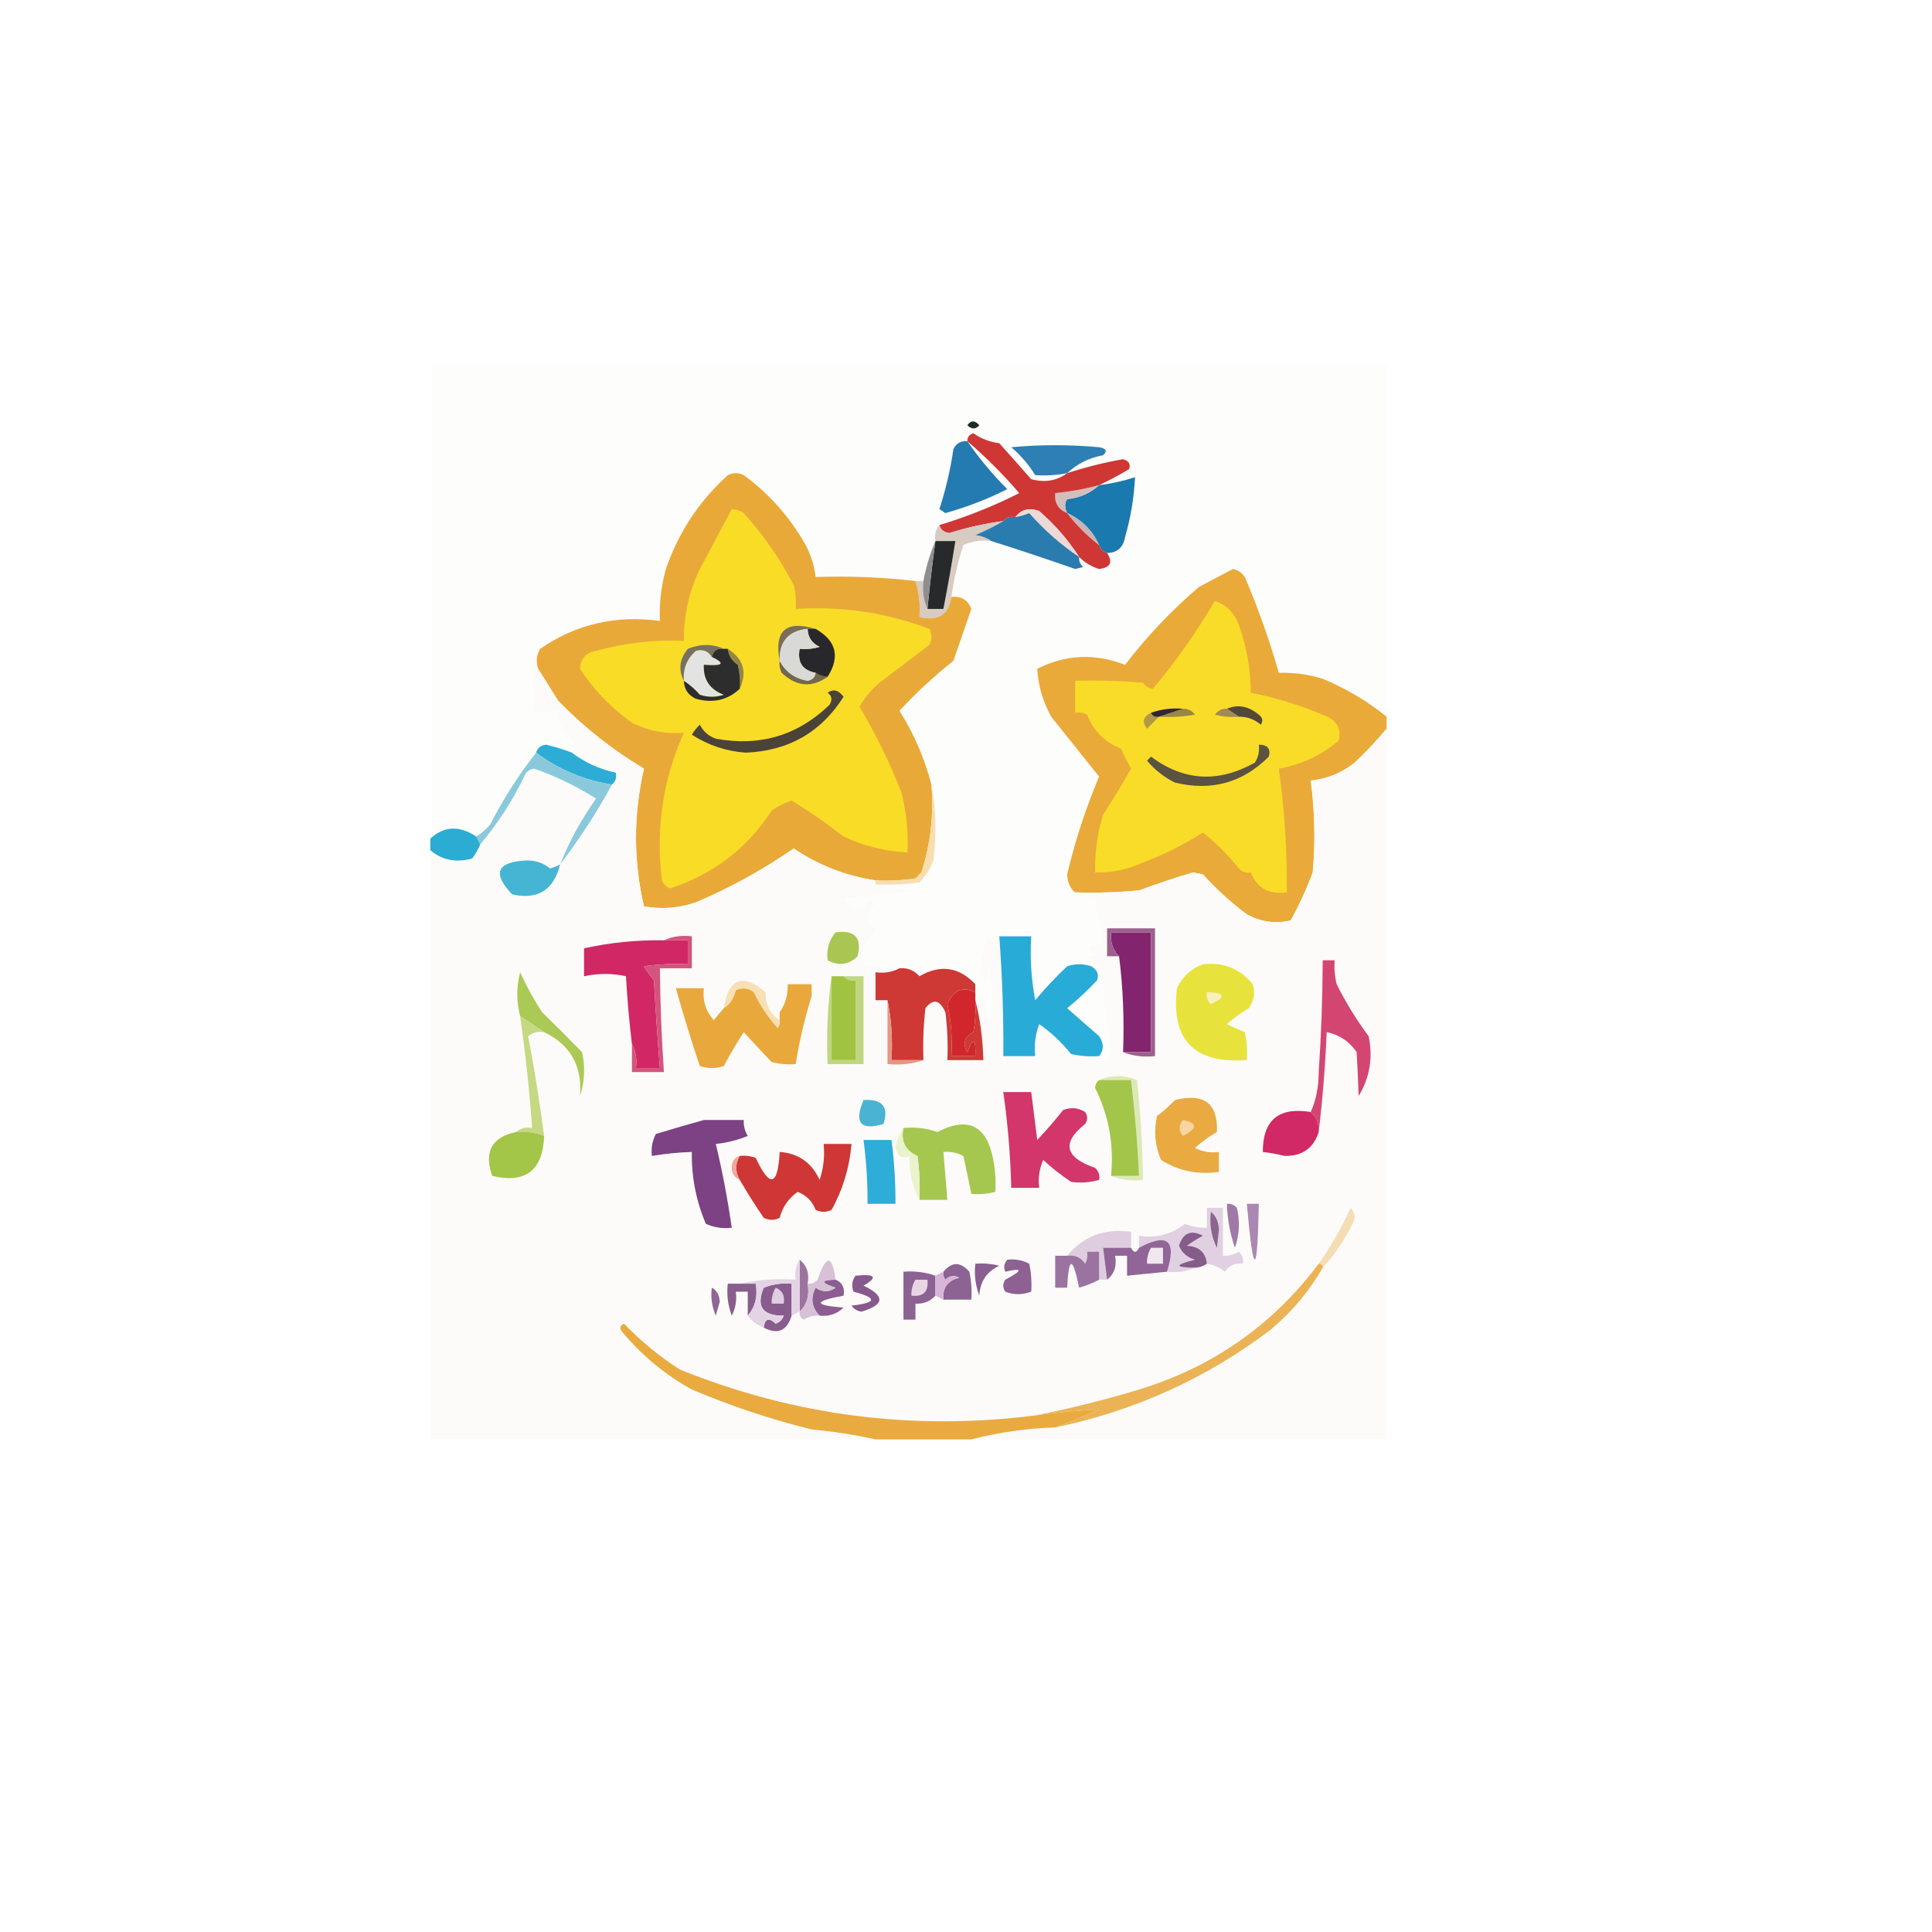 <svg xmlns="http://www.w3.org/2000/svg" xmlns:xlink="http://www.w3.org/1999/xlink" width="500" zoomAndPan="magnify" viewBox="0 0 375 375" height="500" preserveAspectRatio="xMidYMid meet" version="1.0"><defs><clipPath id="fe50e3212f"><path d="M 83.523 70.527 L 269.523 70.527 L 269.523 207 L 83.523 207 Z M 83.523 70.527 " clip-rule="nonzero"/></clipPath><clipPath id="f092dc17ec"><path d="M 201 110 L 269.523 110 L 269.523 179 L 201 179 Z M 201 110 " clip-rule="nonzero"/></clipPath><clipPath id="06294a6dac"><path d="M 83.523 125 L 269.523 125 L 269.523 279.777 L 83.523 279.777 Z M 83.523 125 " clip-rule="nonzero"/></clipPath><clipPath id="9efc2267de"><path d="M 83.523 160 L 94 160 L 94 168 L 83.523 168 Z M 83.523 160 " clip-rule="nonzero"/></clipPath><clipPath id="fc10d8b2e9"><path d="M 120 256 L 214 256 L 214 279.777 L 120 279.777 Z M 120 256 " clip-rule="nonzero"/></clipPath></defs><rect x="-37.5" width="450" fill="#ffffff" y="-37.5" height="450" fill-opacity="1"/><rect x="-37.5" width="450" fill="#ffffff" y="-37.5" height="450" fill-opacity="1"/><g clip-path="url(#fe50e3212f)"><path fill="#fdfdfc" d="M 83.137 70.141 C 145.137 70.141 207.137 70.141 269.137 70.141 C 269.137 93.133 269.137 116.125 269.137 139.113 C 265.383 136.074 261.25 133.621 256.738 131.754 C 253.957 130.895 251.117 130.508 248.211 130.59 C 246.402 124.262 244.207 118.062 241.625 111.992 C 241.051 111.156 240.277 110.641 239.301 110.441 C 237.109 111.59 234.914 112.754 232.711 113.93 C 227.371 118.492 222.59 123.531 218.375 129.039 C 212.539 126.773 206.855 127.031 201.324 129.816 C 201.508 133.055 202.414 136.152 204.035 139.113 C 207.129 142.988 210.23 146.863 213.336 150.738 C 210.734 156.879 208.668 163.207 207.137 169.727 C 207.191 171.266 207.707 172.43 208.688 173.215 C 209.883 173.727 211.172 174.246 212.562 174.766 C 213.328 177.559 213.844 180.398 214.113 183.289 C 210.742 183.633 210.484 184.277 213.336 185.227 C 212.562 185.484 211.785 185.742 211.012 186.004 C 212.121 186.363 213.023 187.008 213.723 187.938 C 214.324 193.25 214.969 198.547 215.66 203.828 C 215.328 204.938 214.684 205.844 213.723 206.539 C 213.363 206.078 213.234 205.562 213.336 204.988 C 214.293 203.812 214.293 202.523 213.336 201.113 C 211.238 199.297 209.172 197.488 207.137 195.688 C 209.172 194.043 211.109 192.238 212.949 190.266 C 213.344 189.105 212.953 188.199 211.785 187.551 C 210.238 187.035 208.688 187.035 207.137 187.551 C 204.906 189.652 202.84 191.848 200.938 194.141 C 200.164 190.039 199.906 185.906 200.16 181.738 C 198.094 181.738 196.027 181.738 193.961 181.738 C 193.207 182.738 192.434 182.738 191.637 181.738 C 191.059 184.062 190.539 186.387 190.086 188.715 C 191.16 190.711 191.805 190.453 192.023 187.938 C 192.543 191.051 192.801 194.152 192.801 197.238 C 192.543 197.758 192.281 198.273 192.023 198.789 C 191.688 195.824 190.785 193.242 189.312 191.039 C 186.129 187.668 182.512 187.152 178.461 189.488 C 177.422 188.324 176.129 187.805 174.586 187.938 C 172.227 187.934 169.902 187.676 167.613 187.164 C 167.129 184.449 167.902 182.254 169.938 180.578 C 167.961 178.848 167.961 177.168 169.938 175.539 C 169.551 175.281 169.16 175.023 168.773 174.766 C 166.949 176.828 165.27 176.699 163.738 174.379 C 168.43 173.988 173.078 173.469 177.688 172.828 C 173.992 172.781 171.41 172.391 169.938 171.664 C 172.789 171.793 175.633 171.664 178.461 171.277 C 179.656 170.055 180.559 168.633 181.176 167.016 C 181.809 161.965 181.68 157.059 180.785 152.289 C 179.453 147.172 177.387 142.395 174.586 137.953 C 177.773 134.512 181.262 131.285 185.051 128.266 C 186.215 124.902 187.375 121.543 188.535 118.191 C 187.867 116.434 186.578 115.66 184.66 115.867 C 185.141 112.441 185.914 109.086 186.988 105.789 C 188.727 105.035 190.531 104.777 192.41 105.016 C 197.801 106.723 203.227 108.531 208.688 110.441 C 209.203 110.312 209.719 110.184 210.238 110.055 C 209.652 109.531 209.395 108.887 209.461 108.117 C 210.555 109.207 211.848 109.98 213.336 110.441 C 215.543 110.16 216.059 109.129 214.887 107.34 C 216.863 107.293 218.023 106.262 218.375 104.242 C 219.473 100.434 220.117 96.559 220.312 92.617 C 218.043 93.359 215.719 93.879 213.336 94.164 C 215.262 93.266 217.199 92.23 219.148 91.066 C 219.504 90.102 219.113 89.457 217.988 89.129 C 214.363 89.762 210.75 90.664 207.137 91.84 C 205.094 93.336 202.77 93.723 200.16 93.004 C 198.094 90.68 196.027 88.352 193.961 86.027 C 192.098 85.793 190.418 85.145 188.926 84.09 C 188.125 84.352 187.738 84.867 187.762 85.641 C 191.305 88.668 194.664 92.023 197.836 95.715 C 192.828 98.246 187.66 100.312 182.336 101.914 C 181.613 102.742 181.355 103.777 181.562 105.016 C 180.504 107.523 179.73 110.105 179.238 112.766 C 178.719 112.766 178.203 112.766 177.688 112.766 C 171.27 112.039 164.812 111.777 158.312 111.992 C 158.059 109.812 157.414 107.746 156.375 105.789 C 153.355 100.406 149.352 95.887 144.363 92.227 C 143.328 91.711 142.293 91.711 141.262 92.227 C 135.684 97.285 131.68 103.355 129.25 110.441 C 128.324 113.734 127.938 117.094 128.086 120.516 C 119.484 119.355 111.734 121.164 104.836 125.941 C 103.84 127.004 103.324 128.426 103.285 130.203 C 103.801 133.035 103.801 135.746 103.285 138.34 C 105.16 138.242 106.969 138.113 108.711 137.953 C 108.355 138.273 108.098 138.66 107.938 139.113 C 108.926 141.141 110.219 142.949 111.812 144.539 C 111.531 145.07 111.273 145.586 111.035 146.09 C 109.402 145.469 107.723 144.953 106 144.539 C 104.934 144.684 104.289 145.199 104.062 146.09 C 100.656 150.414 97.684 155.062 95.148 160.039 C 94.344 160.977 93.441 161.754 92.438 162.363 C 89.004 160.086 85.906 160.344 83.137 163.141 C 83.137 132.141 83.137 101.141 83.137 70.141 Z M 83.137 70.141 " fill-opacity="1" fill-rule="evenodd"/></g><path fill="#212b27" d="M 187.762 82.539 C 188.449 81.551 189.223 81.551 190.086 82.539 C 189.371 83.363 188.594 83.363 187.762 82.539 Z M 187.762 82.539 " fill-opacity="1" fill-rule="evenodd"/><path fill="#2e7fb3" d="M 207.137 91.84 C 205.062 92.234 202.996 92.363 200.938 92.227 C 199.676 90.191 198.125 88.383 196.285 86.805 C 201.969 86.285 207.652 86.285 213.336 86.805 C 214.73 87.051 214.992 87.566 214.113 88.352 C 211.371 88.867 209.047 90.031 207.137 91.84 Z M 207.137 91.84 " fill-opacity="1" fill-rule="evenodd"/><path fill="#247bb1" d="M 187.762 85.641 C 190.035 88.953 192.617 92.051 195.512 94.941 C 191.742 96.848 187.738 98.398 183.5 99.59 C 183.113 99.332 182.723 99.074 182.336 98.816 C 183.57 95.031 184.477 91.156 185.051 87.191 C 185.598 86.051 186.504 85.531 187.762 85.641 Z M 187.762 85.641 " fill-opacity="1" fill-rule="evenodd"/><path fill="#1a79ae" d="M 214.887 107.34 C 214.113 107.082 213.594 106.566 213.336 105.789 C 212.043 102.949 209.98 100.883 207.137 99.59 C 206.617 98.547 206.617 97.641 207.137 96.879 C 209.59 96.629 211.656 95.723 213.336 94.164 C 215.719 93.879 218.043 93.359 220.312 92.617 C 220.117 96.559 219.473 100.434 218.375 104.242 C 218.023 106.262 216.863 107.293 214.887 107.34 Z M 214.887 107.34 " fill-opacity="1" fill-rule="evenodd"/><path fill="#d4bdbd" d="M 213.336 94.164 C 211.656 95.723 209.59 96.629 207.137 96.879 C 206.617 97.641 206.617 98.547 207.137 99.59 C 205.41 98.895 204.637 97.602 204.812 95.715 C 207.703 95.43 210.547 94.914 213.336 94.164 Z M 213.336 94.164 " fill-opacity="1" fill-rule="evenodd"/><path fill="#ce3734" d="M 207.137 91.84 C 210.75 90.664 214.363 89.762 217.988 89.129 C 219.113 89.457 219.504 90.102 219.148 91.066 C 217.199 92.23 215.262 93.266 213.336 94.164 C 210.547 94.914 207.703 95.43 204.812 95.715 C 204.637 97.602 205.41 98.895 207.137 99.59 C 208.945 101.914 211.012 103.98 213.336 105.789 C 213.594 106.566 214.113 107.082 214.887 107.34 C 216.059 109.129 215.543 110.16 213.336 110.441 C 211.848 109.98 210.555 109.207 209.461 108.117 C 207.371 104.852 204.785 101.879 201.711 99.203 C 199.781 98.473 198.234 98.863 197.062 100.367 C 196.062 100.184 195.285 100.441 194.738 101.141 C 191.188 101.609 187.699 102.383 184.273 103.465 C 183.207 103.324 182.562 102.805 182.336 101.914 C 187.66 100.312 192.828 98.246 197.836 95.715 C 194.664 92.023 191.305 88.668 187.762 85.641 C 187.738 84.867 188.125 84.352 188.926 84.09 C 190.418 85.145 192.098 85.793 193.961 86.027 C 196.027 88.352 198.094 90.68 200.16 93.004 C 202.77 93.723 205.094 93.336 207.137 91.84 Z M 207.137 91.84 " fill-opacity="1" fill-rule="evenodd"/><path fill="#c8b3b6" d="M 207.137 99.59 C 209.98 100.883 212.043 102.949 213.336 105.789 C 211.012 103.98 208.945 101.914 207.137 99.59 Z M 207.137 99.59 " fill-opacity="1" fill-rule="evenodd"/><path fill="#eddad7" d="M 209.461 108.117 C 205.902 105.723 202.672 102.883 199.773 99.59 C 198.891 99.969 197.988 100.227 197.062 100.367 C 198.234 98.863 199.781 98.473 201.711 99.203 C 204.785 101.879 207.371 104.852 209.461 108.117 Z M 209.461 108.117 " fill-opacity="1" fill-rule="evenodd"/><path fill="#d7cbc2" d="M 194.738 101.141 C 193.035 102.156 191.227 103.062 189.312 103.852 C 190.52 104.016 191.551 104.402 192.41 105.016 C 190.531 104.777 188.727 105.035 186.988 105.789 C 185.914 109.086 185.141 112.441 184.66 115.867 C 184.152 119.348 182.086 120.641 178.461 119.742 C 178.645 117.332 178.387 115.008 177.688 112.766 C 178.203 112.766 178.719 112.766 179.238 112.766 C 179.004 114.75 179.262 116.559 180.012 118.191 C 181.043 118.191 182.078 118.191 183.113 118.191 C 183.969 113.812 184.746 109.422 185.438 105.016 C 184.145 105.016 182.855 105.016 181.562 105.016 C 181.355 103.777 181.613 102.742 182.336 101.914 C 182.562 102.805 183.207 103.324 184.273 103.465 C 187.699 102.383 191.188 101.609 194.738 101.141 Z M 194.738 101.141 " fill-opacity="1" fill-rule="evenodd"/><path fill="#2a7cae" d="M 209.461 108.117 C 209.395 108.887 209.652 109.531 210.238 110.055 C 209.719 110.184 209.203 110.312 208.688 110.441 C 203.227 108.531 197.801 106.723 192.41 105.016 C 191.551 104.402 190.52 104.016 189.312 103.852 C 191.227 103.062 193.035 102.156 194.738 101.141 C 195.285 100.441 196.062 100.184 197.062 100.367 C 197.988 100.227 198.891 99.969 199.773 99.59 C 202.672 102.883 205.902 105.723 209.461 108.117 Z M 209.461 108.117 " fill-opacity="1" fill-rule="evenodd"/><path fill="#27292a" d="M 181.562 105.016 C 182.855 105.016 184.145 105.016 185.438 105.016 C 184.746 109.422 183.969 113.812 183.113 118.191 C 182.078 118.191 181.043 118.191 180.012 118.191 C 180.445 113.789 180.961 109.398 181.562 105.016 Z M 181.562 105.016 " fill-opacity="1" fill-rule="evenodd"/><path fill="#908d8f" d="M 181.562 105.016 C 180.961 109.398 180.445 113.789 180.012 118.191 C 179.262 116.559 179.004 114.75 179.238 112.766 C 179.73 110.105 180.504 107.523 181.562 105.016 Z M 181.562 105.016 " fill-opacity="1" fill-rule="evenodd"/><path fill="#e9a939" d="M 177.688 112.766 C 178.387 115.008 178.645 117.332 178.461 119.742 C 182.086 120.641 184.152 119.348 184.66 115.867 C 186.578 115.66 187.867 116.434 188.535 118.191 C 187.375 121.543 186.215 124.902 185.051 128.266 C 181.262 131.285 177.773 134.512 174.586 137.953 C 177.387 142.395 179.453 147.172 180.785 152.289 C 181.273 158.145 180.629 163.824 178.848 169.34 C 178.461 169.727 178.074 170.113 177.688 170.504 C 175.117 170.887 172.531 171.016 169.938 170.891 C 164.188 170.016 158.891 167.949 154.051 164.691 C 148.105 168.812 141.777 172.301 135.062 175.152 C 131.773 176.281 128.418 176.539 124.988 175.926 C 122.93 167.039 122.93 158.125 124.988 149.191 C 118.891 145.559 113.34 141.168 108.324 136.016 C 107.031 133.949 105.742 131.883 104.449 129.816 C 103.953 128.449 104.082 127.156 104.836 125.941 C 111.734 121.164 119.484 119.355 128.086 120.516 C 127.938 117.094 128.324 113.734 129.25 110.441 C 131.68 103.355 135.684 97.285 141.262 92.227 C 142.293 91.711 143.328 91.711 144.363 92.227 C 149.352 95.887 153.355 100.406 156.375 105.789 C 157.414 107.746 158.059 109.812 158.312 111.992 C 164.812 111.777 171.27 112.039 177.688 112.766 Z M 177.688 112.766 " fill-opacity="1" fill-rule="evenodd"/><path fill="#f9dc26" d="M 142.035 98.816 C 142.875 98.848 143.652 99.105 144.363 99.59 C 148.152 103.797 151.379 108.449 154.051 113.539 C 154.434 115.07 154.562 116.621 154.438 118.191 C 163.422 117.625 172.074 118.918 180.398 122.066 C 180.918 123.098 180.918 124.133 180.398 125.164 C 177.176 127.613 173.945 130.066 170.711 132.527 C 169.117 133.859 167.824 135.41 166.836 137.176 C 170.004 142.512 172.719 148.066 174.973 153.84 C 175.941 157.652 176.332 161.527 176.137 165.465 C 171.789 165.242 167.656 164.211 163.738 162.363 C 160.523 159.852 157.168 157.527 153.66 155.391 C 152.293 155.848 151 156.492 149.785 157.328 C 145.012 164.68 138.422 169.719 130.023 172.441 C 129.293 172.125 128.773 171.609 128.473 170.891 C 127.25 160.879 128.672 151.32 132.738 142.215 C 129.188 142.516 125.828 141.867 122.66 140.277 C 118.621 137.402 115.262 133.914 112.586 129.816 C 112.68 127.828 113.715 126.668 115.688 126.328 C 121.262 124.793 126.945 124.145 132.738 124.391 C 132.695 119.816 133.602 115.426 135.449 111.215 C 137.645 107.059 139.84 102.926 142.035 98.816 Z M 142.035 98.816 " fill-opacity="1" fill-rule="evenodd"/><path fill="#736653" d="M 151.336 128.266 C 152.465 130.414 154.273 131.707 156.762 132.141 C 157.703 131.949 158.219 131.434 158.312 130.59 C 159.004 131.062 159.777 131.32 160.637 131.367 C 157.547 133.547 154.574 133.289 151.723 130.59 C 151.352 129.855 151.223 129.082 151.336 128.266 Z M 151.336 128.266 " fill-opacity="1" fill-rule="evenodd"/><path fill="#948647" d="M 141.262 125.941 C 144.305 127.879 145.078 130.465 143.586 133.691 C 143.711 132.117 143.582 130.57 143.199 129.039 C 142.051 128.289 141.406 127.254 141.262 125.941 Z M 141.262 125.941 " fill-opacity="1" fill-rule="evenodd"/><path fill="#e3e4e2" d="M 138.16 127.492 C 140.891 128.805 140.375 129.32 136.613 129.039 C 136.477 131.887 137.77 133.824 140.488 134.852 C 138.938 135.371 137.387 135.371 135.836 134.852 C 134.902 133.785 133.871 132.883 132.738 132.141 C 132.547 129.812 133.32 127.875 135.062 126.328 C 136.375 125.953 137.406 126.34 138.16 127.492 Z M 138.16 127.492 " fill-opacity="1" fill-rule="evenodd"/><path fill="#2e2d2e" d="M 140.488 125.941 C 140.746 125.941 141.004 125.941 141.262 125.941 C 141.406 127.254 142.051 128.289 143.199 129.039 C 143.582 130.57 143.711 132.117 143.586 133.691 C 141.223 135.902 138.383 136.547 135.062 135.629 C 133.559 134.926 132.785 133.762 132.738 132.141 C 133.871 132.883 134.902 133.785 135.836 134.852 C 137.387 135.371 138.938 135.371 140.488 134.852 C 137.77 133.824 136.477 131.887 136.613 129.039 C 140.375 129.32 140.891 128.805 138.16 127.492 C 138.41 126.289 139.184 125.773 140.488 125.941 Z M 140.488 125.941 " fill-opacity="1" fill-rule="evenodd"/><path fill="#796e5d" d="M 158.312 122.066 C 157.793 122.066 157.277 122.066 156.762 122.066 C 153.047 122.426 151.238 124.492 151.336 128.266 C 150.223 122.406 152.547 120.34 158.312 122.066 Z M 158.312 122.066 " fill-opacity="1" fill-rule="evenodd"/><path fill="#777161" d="M 140.488 125.941 C 139.184 125.773 138.41 126.289 138.16 127.492 C 137.406 126.34 136.375 125.953 135.062 126.328 C 133.32 127.875 132.547 129.812 132.738 132.141 C 131.625 129.996 131.887 127.93 133.512 125.941 C 135.941 124.945 138.266 124.945 140.488 125.941 Z M 140.488 125.941 " fill-opacity="1" fill-rule="evenodd"/><path fill="#28282c" d="M 156.762 122.066 C 157.277 122.066 157.793 122.066 158.312 122.066 C 162.328 124.367 163.102 127.465 160.637 131.367 C 159.777 131.32 159.004 131.062 158.312 130.59 C 155.773 130.109 154.738 128.559 155.211 125.941 C 156.527 126.066 157.82 125.934 159.086 125.555 C 157.586 124.848 156.809 123.688 156.762 122.066 Z M 156.762 122.066 " fill-opacity="1" fill-rule="evenodd"/><path fill="#d9d9d8" d="M 156.762 122.066 C 156.809 123.688 157.586 124.848 159.086 125.555 C 157.82 125.934 156.527 126.066 155.211 125.941 C 154.738 128.559 155.773 130.109 158.312 130.59 C 158.219 131.434 157.703 131.949 156.762 132.141 C 154.273 131.707 152.465 130.414 151.336 128.266 C 151.238 124.492 153.047 122.426 156.762 122.066 Z M 156.762 122.066 " fill-opacity="1" fill-rule="evenodd"/><path fill="#4b4338" d="M 160.637 134.465 C 161.715 133.672 162.75 133.93 163.738 135.238 C 159.375 142.141 153.047 145.754 144.75 146.09 C 140.949 145.82 137.461 144.656 134.285 142.602 C 134.711 141.887 135.227 141.238 135.836 140.664 C 136.508 141.98 137.539 142.883 138.938 143.379 C 147.496 144.953 154.859 142.758 161.023 136.789 C 161.598 135.82 161.469 135.047 160.637 134.465 Z M 160.637 134.465 " fill-opacity="1" fill-rule="evenodd"/><path fill="#2dacd6" d="M 111.035 146.09 C 113.555 147.992 116.398 149.285 119.562 149.965 C 119.746 150.965 119.488 151.742 118.785 152.289 C 113.309 151.414 108.398 149.348 104.062 146.09 C 104.289 145.199 104.934 144.684 106 144.539 C 107.723 144.953 109.402 145.469 111.035 146.09 Z M 111.035 146.09 " fill-opacity="1" fill-rule="evenodd"/><g clip-path="url(#f092dc17ec)"><path fill="#e9aa3a" d="M 269.137 139.113 C 269.137 139.891 269.137 140.664 269.137 141.441 C 267.25 143.715 265.184 145.914 262.938 148.027 C 260.438 150.023 257.594 151.188 254.41 151.516 C 255.207 157.434 255.336 163.375 254.801 169.34 C 253.609 172.539 252.191 175.641 250.535 178.641 C 247.617 179.359 244.773 178.969 242.012 177.477 C 238.938 175.18 236.098 172.598 233.488 169.727 C 232.84 169.598 232.195 169.469 231.551 169.34 C 228.031 170.387 224.543 171.551 221.086 172.828 C 216.961 173.215 212.828 173.344 208.688 173.215 C 207.707 172.43 207.191 171.266 207.137 169.727 C 208.668 163.207 210.734 156.879 213.336 150.738 C 210.23 146.863 207.129 142.988 204.035 139.113 C 202.414 136.152 201.508 133.055 201.324 129.816 C 206.855 127.031 212.539 126.773 218.375 129.039 C 222.59 123.531 227.371 118.492 232.711 113.93 C 234.914 112.754 237.109 111.59 239.301 110.441 C 240.277 110.641 241.051 111.156 241.625 111.992 C 244.207 118.062 246.402 124.262 248.211 130.59 C 251.117 130.508 253.957 130.895 256.738 131.754 C 261.25 133.621 265.383 136.074 269.137 139.113 Z M 269.137 139.113 " fill-opacity="1" fill-rule="evenodd"/></g><g clip-path="url(#06294a6dac)"><path fill="#fcfbf9" d="M 104.836 125.941 C 104.082 127.156 103.953 128.449 104.449 129.816 C 105.742 131.883 107.031 133.949 108.324 136.016 C 113.34 141.168 118.891 145.559 124.988 149.191 C 122.93 158.125 122.93 167.039 124.988 175.926 C 128.418 176.539 131.773 176.281 135.062 175.152 C 141.777 172.301 148.105 168.812 154.051 164.691 C 158.891 167.949 164.188 170.016 169.938 170.891 C 169.938 171.148 169.938 171.406 169.938 171.664 C 171.41 172.391 173.992 172.781 177.688 172.828 C 173.078 173.469 168.43 173.988 163.738 174.379 C 165.27 176.699 166.949 176.828 168.773 174.766 C 169.16 175.023 169.551 175.281 169.938 175.539 C 167.961 177.168 167.961 178.848 169.938 180.578 C 167.902 182.254 167.129 184.449 167.613 187.164 C 169.902 187.676 172.227 187.934 174.586 187.938 C 173.219 188.684 171.668 188.941 169.938 188.715 C 169.938 190.523 169.938 192.332 169.938 194.141 C 170.711 194.141 171.488 194.141 172.262 194.141 C 172.262 198.273 172.262 202.406 172.262 206.539 C 174.75 206.781 177.078 206.52 179.238 205.766 C 179.109 202.395 179.238 199.039 179.625 195.688 C 181.105 193.785 182.398 194.043 183.5 196.465 C 183.887 199.555 184.016 202.652 183.887 205.766 C 186.211 205.766 188.535 205.766 190.863 205.766 C 190.777 201.727 190.262 197.852 189.312 194.141 C 189.312 193.621 189.312 193.105 189.312 192.59 C 189.312 192.074 189.312 191.555 189.312 191.039 C 190.785 193.242 191.688 195.824 192.023 198.789 C 192.281 198.273 192.543 197.758 192.801 197.238 C 192.801 194.152 192.543 191.051 192.023 187.938 C 191.805 190.453 191.16 190.711 190.086 188.715 C 190.539 186.387 191.059 184.062 191.637 181.738 C 192.434 182.738 193.207 182.738 193.961 181.738 C 194.547 189.477 194.805 197.227 194.738 204.988 C 196.805 204.988 198.871 204.988 200.938 204.988 C 200.695 202.859 200.953 200.793 201.711 198.789 C 204.02 200.395 206.086 202.332 207.91 204.602 C 209.703 204.988 211.512 205.117 213.336 204.988 C 213.234 205.562 213.363 206.078 213.723 206.539 C 214.684 205.844 215.328 204.938 215.66 203.828 C 214.969 198.547 214.324 193.25 213.723 187.938 C 213.023 187.008 212.121 186.363 211.012 186.004 C 211.785 185.742 212.562 185.484 213.336 185.227 C 210.484 184.277 210.742 183.633 214.113 183.289 C 213.844 180.398 213.328 177.559 212.562 174.766 C 211.172 174.246 209.883 173.727 208.688 173.215 C 212.828 173.344 216.961 173.215 221.086 172.828 C 224.543 171.551 228.031 170.387 231.551 169.34 C 232.195 169.469 232.84 169.598 233.488 169.727 C 236.098 172.598 238.938 175.18 242.012 177.477 C 244.773 178.969 247.617 179.359 250.535 178.641 C 252.191 175.641 253.609 172.539 254.801 169.34 C 255.336 163.375 255.207 157.434 254.41 151.516 C 257.594 151.188 260.438 150.023 262.938 148.027 C 265.184 145.914 267.25 143.715 269.137 141.441 C 269.137 187.422 269.137 233.406 269.137 279.387 C 242.27 279.387 215.402 279.387 188.535 279.387 C 193.777 278.023 199.203 277.25 204.812 277.062 C 220.23 273.871 234.18 267.543 246.66 258.074 C 250.785 254.609 254.145 250.605 256.738 246.062 C 259.039 243.543 260.977 240.699 262.551 237.539 C 263.156 236.418 263.023 235.387 262.16 234.438 C 260.414 238.25 258.348 241.867 255.961 245.289 C 247.012 257.199 235.387 265.34 221.086 269.699 C 214.359 271.738 207.645 273.418 200.938 274.738 C 177.109 277.746 154.117 274.773 131.961 265.824 C 128.008 263.293 124.391 260.324 121.113 256.914 C 120.32 257.301 120.191 257.82 120.723 258.465 C 124.566 263.086 129.09 266.832 134.285 269.699 C 141.816 272.898 149.566 275.484 157.535 277.449 C 161.82 277.855 165.953 278.5 169.938 279.387 C 141.004 279.387 112.07 279.387 83.137 279.387 C 83.137 241.156 83.137 202.922 83.137 164.691 C 85.531 166.902 88.375 167.547 91.66 166.629 C 92.285 165.766 92.801 164.859 93.211 163.914 C 96.754 159.684 99.723 155.035 102.125 149.965 C 102.559 149.559 103.074 149.301 103.676 149.191 C 107.934 150.691 111.938 152.629 115.688 155.004 C 112.852 158.996 110.527 163.258 108.711 167.789 C 112.445 162.914 115.805 157.75 118.785 152.289 C 119.488 151.742 119.746 150.965 119.562 149.965 C 116.398 149.285 113.555 147.992 111.035 146.09 C 111.273 145.586 111.531 145.07 111.812 144.539 C 110.219 142.949 108.926 141.141 107.938 139.113 C 108.098 138.66 108.355 138.273 108.711 137.953 C 106.969 138.113 105.16 138.242 103.285 138.34 C 103.801 135.746 103.801 133.035 103.285 130.203 C 103.324 128.426 103.84 127.004 104.836 125.941 Z M 104.836 125.941 " fill-opacity="1" fill-rule="evenodd"/></g><path fill="#8ac9dc" d="M 104.062 146.09 C 108.398 149.348 113.309 151.414 118.785 152.289 C 115.805 157.75 112.445 162.914 108.711 167.789 C 110.527 163.258 112.852 158.996 115.688 155.004 C 111.938 152.629 107.934 150.691 103.676 149.191 C 103.074 149.301 102.559 149.559 102.125 149.965 C 99.723 155.035 96.754 159.684 93.211 163.914 C 92.953 163.398 92.695 162.883 92.438 162.363 C 93.441 161.754 94.344 160.977 95.148 160.039 C 97.684 155.062 100.656 150.414 104.062 146.09 Z M 104.062 146.09 " fill-opacity="1" fill-rule="evenodd"/><path fill="#f9dc27" d="M 235.812 116.641 C 238.023 117.383 239.574 118.934 240.461 121.289 C 241.988 125.539 242.762 129.93 242.785 134.465 C 247.527 135.395 252.176 136.816 256.738 138.727 C 259.402 139.66 260.438 141.34 259.836 143.766 C 256.457 146.613 252.582 148.422 248.211 149.191 C 249.332 157.156 249.852 165.164 249.762 173.215 C 246.281 173.676 243.957 172.387 242.785 169.34 C 241.875 169.508 241.102 169.25 240.461 168.566 C 238.395 165.98 236.07 163.656 233.488 161.59 C 229.801 163.949 225.926 165.887 221.863 167.402 C 218.906 168.777 215.805 169.422 212.562 169.34 C 212.477 165.512 212.992 161.766 214.113 158.102 C 216.016 155.199 217.824 152.227 219.535 149.191 C 218.824 147.926 218.176 146.637 217.598 145.316 C 214.422 144.059 212.227 141.863 211.012 138.727 C 210.277 138.352 209.5 138.223 208.688 138.34 C 208.688 136.273 208.688 134.207 208.688 132.141 C 213.086 132.012 217.477 132.141 221.863 132.527 C 222.332 133.203 222.977 133.59 223.801 133.691 C 228.262 128.324 232.266 122.641 235.812 116.641 Z M 235.812 116.641 " fill-opacity="1" fill-rule="evenodd"/><path fill="#5b5241" d="M 244.336 144.539 C 246.031 144.547 246.676 145.324 246.273 146.863 C 241.207 151.934 235.137 153.613 228.062 151.902 C 225.941 150.848 224.133 149.426 222.637 147.641 C 222.895 147.383 223.152 147.125 223.41 146.863 C 229.762 151.613 236.48 152 243.562 148.027 C 244.242 146.977 244.504 145.812 244.336 144.539 Z M 244.336 144.539 " fill-opacity="1" fill-rule="evenodd"/><path fill="#b09a45" d="M 223.41 138.34 C 223.676 138.988 224.191 139.25 224.961 139.113 C 224.223 139.852 223.449 140.629 222.637 141.441 C 221.621 140.094 221.879 139.059 223.41 138.34 Z M 223.41 138.34 " fill-opacity="1" fill-rule="evenodd"/><path fill="#514839" d="M 240.461 139.113 C 239.688 138.598 238.91 138.082 238.137 137.566 C 240.27 136.668 242.336 137.055 244.336 138.727 C 245.074 139.285 245.203 139.93 244.723 140.664 C 243.496 139.609 242.074 139.094 240.461 139.113 Z M 240.461 139.113 " fill-opacity="1" fill-rule="evenodd"/><path fill="#a38a55" d="M 238.137 137.566 C 238.91 138.082 239.688 138.598 240.461 139.113 C 238.891 139.242 237.34 139.113 235.812 138.727 C 236.387 137.922 237.164 137.535 238.137 137.566 Z M 238.137 137.566 " fill-opacity="1" fill-rule="evenodd"/><path fill="#998648" d="M 229.613 137.566 C 230.586 137.535 231.359 137.922 231.938 138.727 C 229.625 139.113 227.301 139.242 224.961 139.113 C 226.512 138.598 228.062 138.082 229.613 137.566 Z M 229.613 137.566 " fill-opacity="1" fill-rule="evenodd"/><path fill="#312538" d="M 229.613 137.566 C 228.062 138.082 226.512 138.598 224.961 139.113 C 224.191 139.25 223.676 138.988 223.41 138.34 C 225.391 137.652 227.457 137.395 229.613 137.566 Z M 229.613 137.566 " fill-opacity="1" fill-rule="evenodd"/><g clip-path="url(#9efc2267de)"><path fill="#2aacd3" d="M 92.438 162.363 C 92.695 162.883 92.953 163.398 93.211 163.914 C 92.801 164.859 92.285 165.766 91.66 166.629 C 88.375 167.547 85.531 166.902 83.137 164.691 C 83.137 164.172 83.137 163.656 83.137 163.141 C 85.906 160.344 89.004 160.086 92.438 162.363 Z M 92.438 162.363 " fill-opacity="1" fill-rule="evenodd"/></g><path fill="#46b5d4" d="M 108.711 167.789 C 107.48 172.773 104.379 174.711 99.41 173.602 C 95.5 169.496 96.406 167.297 102.125 167.016 C 103.891 166.969 105.441 167.484 106.773 168.566 C 107.473 168.375 108.117 168.117 108.711 167.789 Z M 108.711 167.789 " fill-opacity="1" fill-rule="evenodd"/><path fill="#f8deaf" d="M 180.785 152.289 C 181.68 157.059 181.809 161.965 181.176 167.016 C 180.559 168.633 179.656 170.055 178.461 171.277 C 175.633 171.664 172.789 171.793 169.938 171.664 C 169.938 171.406 169.938 171.148 169.938 170.891 C 172.531 171.016 175.117 170.887 177.688 170.504 C 178.074 170.113 178.461 169.727 178.848 169.34 C 180.629 163.824 181.273 158.145 180.785 152.289 Z M 180.785 152.289 " fill-opacity="1" fill-rule="evenodd"/><path fill="#83246e" d="M 217.988 204.215 C 218.238 197.871 217.98 191.672 217.211 185.613 C 215.992 184.363 215.477 182.812 215.66 180.965 C 218.246 180.965 220.828 180.965 223.41 180.965 C 223.41 188.715 223.41 196.465 223.41 204.215 C 221.605 204.215 219.793 204.215 217.988 204.215 Z M 217.988 204.215 " fill-opacity="1" fill-rule="evenodd"/><path fill="#9d5f8c" d="M 217.988 204.215 C 219.793 204.215 221.605 204.215 223.41 204.215 C 223.41 196.465 223.41 188.715 223.41 180.965 C 220.828 180.965 218.246 180.965 215.66 180.965 C 215.477 182.812 215.992 184.363 217.211 185.613 C 216.438 185.613 215.66 185.613 214.887 185.613 C 214.887 183.805 214.887 181.996 214.887 180.191 C 217.988 180.191 221.086 180.191 224.188 180.191 C 224.188 188.457 224.188 196.723 224.188 204.988 C 221.949 205.227 219.883 204.969 217.988 204.215 Z M 217.988 204.215 " fill-opacity="1" fill-rule="evenodd"/><path fill="#a9c653" d="M 162.188 180.965 C 165.926 180.461 167.348 182.008 166.449 185.613 C 164.766 187.273 162.828 187.531 160.637 186.391 C 160.391 184.289 160.91 182.48 162.188 180.965 Z M 162.188 180.965 " fill-opacity="1" fill-rule="evenodd"/><path fill="#d12765" d="M 128.863 182.516 C 130.41 182.516 131.961 182.516 133.512 182.516 C 133.512 184.066 133.512 185.613 133.512 187.164 C 130.66 187.035 127.816 187.164 124.988 187.551 C 125.539 188.523 126.184 189.43 126.926 190.266 C 127.246 195.957 127.637 201.641 128.086 207.312 C 126.535 207.312 124.988 207.312 123.438 207.312 C 123.664 205.582 123.406 204.031 122.66 202.664 C 122.129 198.297 121.742 193.906 121.5 189.488 C 118.852 188.895 116.137 188.895 113.363 189.488 C 113.363 187.68 113.363 185.871 113.363 184.066 C 118.461 182.941 123.625 182.426 128.863 182.516 Z M 128.863 182.516 " fill-opacity="1" fill-rule="evenodd"/><path fill="#d3547c" d="M 128.863 182.516 C 130.496 181.766 132.305 181.504 134.285 181.738 C 134.285 183.805 134.285 185.871 134.285 187.938 C 132.219 187.938 130.152 187.938 128.086 187.938 C 128.152 194.664 128.41 201.383 128.863 208.09 C 126.797 208.09 124.727 208.09 122.66 208.09 C 122.66 206.281 122.66 204.473 122.66 202.664 C 123.406 204.031 123.664 205.582 123.438 207.312 C 124.988 207.312 126.535 207.312 128.086 207.312 C 127.637 201.641 127.246 195.957 126.926 190.266 C 126.184 189.43 125.539 188.523 124.988 187.551 C 127.816 187.164 130.66 187.035 133.512 187.164 C 133.512 185.613 133.512 184.066 133.512 182.516 C 131.961 182.516 130.41 182.516 128.863 182.516 Z M 128.863 182.516 " fill-opacity="1" fill-rule="evenodd"/><path fill="#f9dfb4" d="M 151.336 198.016 C 151.438 198.586 151.309 199.105 150.949 199.562 C 149.066 197.48 147.516 195.156 146.301 192.59 C 145.223 191.773 144.062 191.645 142.812 192.203 C 142.488 193.773 141.715 194.934 140.488 195.688 C 141.406 189.875 144.117 188.84 148.625 192.59 C 148.543 194.984 149.445 196.793 151.336 198.016 Z M 151.336 198.016 " fill-opacity="1" fill-rule="evenodd"/><path fill="#f2d08f" d="M 157.535 193.363 C 157.535 192.59 157.535 191.812 157.535 191.039 C 155.988 191.039 154.438 191.039 152.887 191.039 C 152.957 193.094 152.441 194.902 151.336 196.465 C 152.441 194.902 152.957 193.094 152.887 191.039 C 154.438 191.039 155.988 191.039 157.535 191.039 C 157.535 191.812 157.535 192.59 157.535 193.363 Z M 157.535 193.363 " fill-opacity="1" fill-rule="evenodd"/><path fill="#d0262c" d="M 189.312 192.59 C 189.312 193.105 189.312 193.621 189.312 194.141 C 189.438 196.223 189.309 198.289 188.926 200.34 C 187.16 201.273 186.773 202.562 187.762 204.215 C 188.926 201.211 189.441 201.469 189.312 204.988 C 187.762 204.988 186.211 204.988 184.66 204.988 C 184.871 201.578 184.613 198.219 183.887 194.914 C 185 192.207 186.809 191.434 189.312 192.59 Z M 189.312 192.59 " fill-opacity="1" fill-rule="evenodd"/><path fill="#ce3835" d="M 174.586 187.938 C 176.129 187.805 177.422 188.324 178.461 189.488 C 182.512 187.152 186.129 187.668 189.312 191.039 C 189.312 191.555 189.312 192.074 189.312 192.59 C 186.809 191.434 185 192.207 183.887 194.914 C 184.613 198.219 184.871 201.578 184.66 204.988 C 186.211 204.988 187.762 204.988 189.312 204.988 C 189.441 201.469 188.926 201.211 187.762 204.215 C 186.773 202.562 187.16 201.273 188.926 200.34 C 189.309 198.289 189.438 196.223 189.312 194.141 C 190.262 197.852 190.777 201.727 190.863 205.766 C 188.535 205.766 186.211 205.766 183.887 205.766 C 184.016 202.652 183.887 199.555 183.5 196.465 C 182.398 194.043 181.105 193.785 179.625 195.688 C 179.238 199.039 179.109 202.395 179.238 205.766 C 177.168 205.766 175.105 205.766 173.035 205.766 C 173.285 201.738 173.027 197.863 172.262 194.141 C 171.488 194.141 170.711 194.141 169.938 194.141 C 169.938 192.332 169.938 190.523 169.938 188.715 C 171.668 188.941 173.219 188.684 174.586 187.938 Z M 174.586 187.938 " fill-opacity="1" fill-rule="evenodd"/><path fill="#c1d681" d="M 161.41 189.488 C 161.41 194.914 161.41 200.34 161.41 205.766 C 162.961 205.766 164.512 205.766 166.062 205.766 C 166.062 200.598 166.062 195.43 166.062 190.266 C 165.062 190.449 164.285 190.191 163.738 189.488 C 165.027 189.488 166.32 189.488 167.613 189.488 C 167.613 195.172 167.613 200.855 167.613 206.539 C 165.285 206.539 162.961 206.539 160.637 206.539 C 160.383 200.711 160.645 195.027 161.41 189.488 Z M 161.41 189.488 " fill-opacity="1" fill-rule="evenodd"/><path fill="#a0c341" d="M 161.41 189.488 C 162.188 189.488 162.961 189.488 163.738 189.488 C 164.285 190.191 165.062 190.449 166.062 190.266 C 166.062 195.43 166.062 200.598 166.062 205.766 C 164.512 205.766 162.961 205.766 161.41 205.766 C 161.41 200.34 161.41 194.914 161.41 189.488 Z M 161.41 189.488 " fill-opacity="1" fill-rule="evenodd"/><path fill="#e69783" d="M 172.262 194.141 C 173.027 197.863 173.285 201.738 173.035 205.766 C 175.105 205.766 177.168 205.766 179.238 205.766 C 177.078 206.52 174.75 206.781 172.262 206.539 C 172.262 202.406 172.262 198.273 172.262 194.141 Z M 172.262 194.141 " fill-opacity="1" fill-rule="evenodd"/><path fill="#d44672" d="M 255.961 219.715 C 256.066 218.121 255.551 216.832 254.41 215.84 C 255.434 213.57 255.949 210.988 255.961 208.09 C 256.449 200.863 256.707 193.629 256.738 186.391 C 257.512 186.391 258.285 186.391 259.062 186.391 C 258.938 187.961 259.066 189.512 259.449 191.039 C 261.234 194.617 263.301 197.977 265.648 201.113 C 266.527 205.289 265.879 209.164 263.711 212.738 C 263.621 209.988 263.492 207.148 263.324 204.215 C 261.883 202.117 259.945 200.824 257.512 200.34 C 257.234 206.934 256.715 213.391 255.961 219.715 Z M 255.961 219.715 " fill-opacity="1" fill-rule="evenodd"/><path fill="#abc955" d="M 105.613 200.34 C 104.098 199.305 102.547 198.273 100.961 197.238 C 100.219 194.375 100.219 191.535 100.961 188.715 C 102.172 191.395 103.594 193.977 105.223 196.465 C 107.871 199.047 110.453 201.633 112.973 204.215 C 113.613 207.09 113.484 209.934 112.586 212.738 C 113.039 206.918 110.715 202.785 105.613 200.34 Z M 105.613 200.34 " fill-opacity="1" fill-rule="evenodd"/><path fill="#29abd7" d="M 193.961 181.738 C 196.027 181.738 198.094 181.738 200.16 181.738 C 199.906 185.906 200.164 190.039 200.938 194.141 C 202.84 191.848 204.906 189.652 207.137 187.551 C 208.688 187.035 210.238 187.035 211.785 187.551 C 212.953 188.199 213.344 189.105 212.949 190.266 C 211.109 192.238 209.172 194.043 207.137 195.688 C 209.172 197.488 211.238 199.297 213.336 201.113 C 214.293 202.523 214.293 203.812 213.336 204.988 C 211.512 205.117 209.703 204.988 207.91 204.602 C 206.086 202.332 204.02 200.395 201.711 198.789 C 200.953 200.793 200.695 202.859 200.938 204.988 C 198.871 204.988 196.805 204.988 194.738 204.988 C 194.805 197.227 194.547 189.477 193.961 181.738 Z M 193.961 181.738 " fill-opacity="1" fill-rule="evenodd"/><path fill="#e7e33c" d="M 233.488 187.164 C 237.445 186.719 240.676 188.008 243.176 191.039 C 243.668 192.695 243.406 194.242 242.398 195.688 C 240.871 196.574 239.449 197.605 238.137 198.789 C 239.293 199.367 240.453 199.883 241.625 200.34 C 242.008 202.129 242.137 203.938 242.012 205.766 C 231.77 206.504 227.25 201.855 228.449 191.812 C 229.562 189.535 231.242 187.984 233.488 187.164 Z M 233.488 187.164 " fill-opacity="1" fill-rule="evenodd"/><path fill="#f9f0bf" d="M 234.262 192.59 C 237.855 192.672 238.113 193.449 235.035 194.914 C 234.352 194.273 234.094 193.5 234.262 192.59 Z M 234.262 192.59 " fill-opacity="1" fill-rule="evenodd"/><path fill="#e9a83b" d="M 157.535 193.363 C 156.188 197.672 155.156 202.062 154.438 206.539 C 152.867 206.664 151.316 206.535 149.785 206.152 C 147.91 204.191 146.102 202.254 144.363 200.34 C 142.973 202.473 141.68 204.668 140.488 206.926 C 138.938 207.445 137.387 207.445 135.836 206.926 C 134.145 201.883 132.594 196.844 131.188 191.812 C 132.996 191.812 134.805 191.812 136.613 191.812 C 136.336 194.188 136.98 196.254 138.551 198.016 C 139.211 197.184 139.855 196.41 140.488 195.688 C 141.715 194.934 142.488 193.773 142.812 192.203 C 144.062 191.645 145.223 191.773 146.301 192.59 C 147.516 195.156 149.066 197.48 150.949 199.562 C 151.309 199.105 151.438 198.586 151.336 198.016 C 151.336 197.496 151.336 196.98 151.336 196.465 C 152.441 194.902 152.957 193.094 152.887 191.039 C 154.438 191.039 155.988 191.039 157.535 191.039 C 157.535 191.812 157.535 192.59 157.535 193.363 Z M 157.535 193.363 " fill-opacity="1" fill-rule="evenodd"/><path fill="#c5d882" d="M 100.961 197.238 C 102.547 198.273 104.098 199.305 105.613 200.34 C 104.465 200.137 103.434 200.395 102.512 201.113 C 103.734 207.543 104.77 214 105.613 220.488 C 103.895 219.816 102.086 219.559 100.188 219.715 C 101.016 218.988 102.047 218.73 103.285 218.938 C 102.766 211.676 101.992 204.441 100.961 197.238 Z M 100.961 197.238 " fill-opacity="1" fill-rule="evenodd"/><path fill="#dce9b7" d="M 213.336 209.641 C 215.711 208.617 218.164 208.617 220.699 209.641 C 221.383 216.082 221.77 222.539 221.863 229.016 C 219.625 229.25 217.559 228.992 215.66 228.238 C 217.469 228.238 219.277 228.238 221.086 228.238 C 220.805 222.016 220.285 215.816 219.535 209.641 C 217.469 209.641 215.402 209.641 213.336 209.641 Z M 213.336 209.641 " fill-opacity="1" fill-rule="evenodd"/><path fill="#4ab3d4" d="M 167.613 213.516 C 171.27 213.285 172.562 214.836 171.488 218.164 C 167.023 219.492 165.73 217.941 167.613 213.516 Z M 167.613 213.516 " fill-opacity="1" fill-rule="evenodd"/><path fill="#a3c549" d="M 213.336 209.641 C 215.402 209.641 217.469 209.641 219.535 209.641 C 220.285 215.816 220.805 222.016 221.086 228.238 C 219.277 228.238 217.469 228.238 215.66 228.238 C 216.242 222.133 215.207 216.453 212.562 211.188 C 212.594 210.48 212.852 209.961 213.336 209.641 Z M 213.336 209.641 " fill-opacity="1" fill-rule="evenodd"/><path fill="#d12965" d="M 254.41 215.84 C 255.551 216.832 256.066 218.121 255.961 219.715 C 254.98 222.855 252.785 224.406 249.375 224.363 C 247.961 224.02 246.539 223.762 245.113 223.59 C 245.102 217.406 248.203 214.82 254.41 215.84 Z M 254.41 215.84 " fill-opacity="1" fill-rule="evenodd"/><path fill="#7c4284" d="M 136.613 217.391 C 139.195 217.391 141.777 217.391 144.363 217.391 C 144.301 218.496 144.559 219.531 145.137 220.488 C 143.137 221.301 141.07 221.82 138.938 222.039 C 140.219 227.398 141.25 232.82 142.035 238.312 C 140.262 238.512 138.582 238.254 137 237.539 C 135.109 233.082 134.207 228.434 134.285 223.59 C 131.684 223.68 129.098 223.938 126.535 224.363 C 126.352 222.84 126.609 221.418 127.312 220.102 C 130.484 219.141 133.582 218.234 136.613 217.391 Z M 136.613 217.391 " fill-opacity="1" fill-rule="evenodd"/><path fill="#d2366a" d="M 194.738 211.965 C 196.543 211.965 198.355 211.965 200.16 211.965 C 200.547 215.055 200.938 218.156 201.324 221.266 C 203.094 219.398 204.773 217.461 206.363 215.453 C 207.867 214.875 209.285 215.004 210.625 215.84 C 211.141 216.613 211.141 217.391 210.625 218.164 C 206.023 221.812 206.668 224.652 212.562 226.688 C 213.25 227.328 213.508 228.102 213.336 229.016 C 211.539 229.531 209.73 229.66 207.91 229.402 C 205.992 228.129 204.184 226.707 202.488 225.141 C 201.73 226.879 201.473 228.684 201.711 230.562 C 199.902 230.562 198.094 230.562 196.285 230.562 C 196.133 224.332 195.617 218.129 194.738 211.965 Z M 194.738 211.965 " fill-opacity="1" fill-rule="evenodd"/><path fill="#e9aa42" d="M 228.062 213.516 C 233.734 212.105 236.445 214.172 236.199 219.715 C 234.672 220.598 233.25 221.629 231.938 222.812 C 233.406 223.562 234.957 223.82 236.586 223.59 C 236.586 224.879 236.586 226.172 236.586 227.465 C 232.473 228.051 228.727 227.277 225.348 225.141 C 224.184 222.395 223.926 219.555 224.574 216.613 C 225.867 215.66 227.027 214.625 228.062 213.516 Z M 228.062 213.516 " fill-opacity="1" fill-rule="evenodd"/><path fill="#fad4a2" d="M 229.613 217.391 C 232.473 217.969 232.473 219 229.613 220.488 C 228.738 219.477 228.738 218.441 229.613 217.391 Z M 229.613 217.391 " fill-opacity="1" fill-rule="evenodd"/><path fill="#a5c74f" d="M 178.461 232.891 C 178.59 230.035 178.461 227.195 178.074 224.363 C 175.715 223.355 174.812 221.547 175.363 218.938 C 177.645 218.723 179.844 218.98 181.949 219.715 C 187.93 216.633 191.547 218.441 192.801 225.141 C 193.184 227.191 193.312 229.258 193.188 231.34 C 191.629 231.738 190.078 231.867 188.535 231.727 C 188.047 229.301 187.531 226.848 186.988 224.363 C 185.77 223.738 184.477 223.477 183.113 223.59 C 183.371 226.688 183.629 229.789 183.887 232.891 C 182.078 232.891 180.27 232.891 178.461 232.891 Z M 178.461 232.891 " fill-opacity="1" fill-rule="evenodd"/><path fill="#a3c548" d="M 100.188 219.715 C 102.086 219.559 103.895 219.816 105.613 220.488 C 105.375 227.191 102.016 229.773 95.535 228.238 C 93.898 223.562 95.449 220.723 100.188 219.715 Z M 100.188 219.715 " fill-opacity="1" fill-rule="evenodd"/><path fill="#f2a79c" d="M 143.586 224.363 C 142.703 225.875 142.703 227.426 143.586 229.016 C 142.465 228.523 141.949 227.617 142.035 226.301 C 142.18 225.234 142.695 224.59 143.586 224.363 Z M 143.586 224.363 " fill-opacity="1" fill-rule="evenodd"/><path fill="#ebf3cc" d="M 175.363 218.938 C 174.812 221.547 175.715 223.355 178.074 224.363 C 178.461 227.195 178.59 230.035 178.461 232.891 C 177.098 230.406 176.453 227.566 176.523 224.363 C 175.195 225.051 174.289 224.535 173.812 222.812 C 174.043 221.324 174.562 220.035 175.363 218.938 Z M 175.363 218.938 " fill-opacity="1" fill-rule="evenodd"/><path fill="#ce3735" d="M 143.586 229.016 C 142.703 227.426 142.703 225.875 143.586 224.363 C 144.652 224.242 145.684 224.371 146.688 224.75 C 149.434 230.625 150.984 230.234 151.336 223.59 C 154.969 223.855 157.551 225.664 159.086 229.016 C 159.848 226.746 160.109 224.418 159.863 222.039 C 161.668 222.039 163.48 222.039 165.285 222.039 C 164.879 226.648 163.59 230.914 161.41 234.828 C 160.379 235.344 159.344 235.344 158.312 234.828 C 157.656 233.137 156.492 231.973 154.824 231.34 C 153.055 232.594 151.891 234.273 151.336 236.375 C 150.305 236.895 149.27 236.895 148.238 236.375 C 146.574 233.945 145.023 231.488 143.586 229.016 Z M 143.586 229.016 " fill-opacity="1" fill-rule="evenodd"/><path fill="#2dadd7" d="M 167.613 221.266 C 169.418 221.266 171.23 221.266 173.035 221.266 C 173.574 225.375 173.832 229.508 173.812 233.664 C 172.004 233.664 170.195 233.664 168.387 233.664 C 168.41 229.508 168.148 225.375 167.613 221.266 Z M 167.613 221.266 " fill-opacity="1" fill-rule="evenodd"/><path fill="#9f79a8" d="M 238.137 233.664 C 238.91 233.598 239.555 233.855 240.074 234.438 C 240.711 237.059 240.582 239.645 239.688 242.188 C 238.754 239.422 238.234 236.578 238.137 233.664 Z M 238.137 233.664 " fill-opacity="1" fill-rule="evenodd"/><path fill="#aa88b1" d="M 242.012 233.664 C 242.785 233.664 243.562 233.664 244.336 233.664 C 244.062 248.07 243.289 248.07 242.012 233.664 Z M 242.012 233.664 " fill-opacity="1" fill-rule="evenodd"/><path fill="#decdde" d="M 219.535 242.188 C 217.73 242.188 215.918 242.188 214.113 242.188 C 214.371 244.254 214.629 246.32 214.887 248.387 C 214.371 248.387 213.855 248.387 213.336 248.387 C 213.336 246.582 213.336 244.773 213.336 242.965 C 212.562 242.965 211.785 242.965 211.012 242.965 C 211.129 243.777 211 244.555 210.625 245.289 C 209.812 244.043 208.648 243.527 207.137 243.738 C 210.277 239.93 214.41 238.383 219.535 239.09 C 219.535 240.121 219.535 241.156 219.535 242.188 Z M 219.535 242.188 " fill-opacity="1" fill-rule="evenodd"/><path fill="#e0d0e1" d="M 234.262 245.289 C 234.023 243.082 232.73 241.922 230.387 241.801 C 231.363 241.086 232.395 240.441 233.488 239.863 C 231.188 238.633 229.637 239.277 228.836 241.801 C 229.402 243.168 230.438 244.074 231.938 244.512 C 227.922 245.504 227.922 246.02 231.938 246.062 C 230.305 246.812 228.496 247.074 226.512 246.84 C 228.441 240.758 226.633 239.207 221.086 242.188 C 221.086 241.414 221.086 240.641 221.086 239.863 C 224.441 240.371 227.414 239.594 230 237.539 C 231.367 238.105 232.789 238.367 234.262 238.312 C 234.262 237.023 234.262 235.73 234.262 234.438 C 235.293 234.438 236.328 234.438 237.363 234.438 C 237.363 237.539 237.363 240.641 237.363 243.738 C 238.469 243.801 239.504 243.543 240.461 242.965 C 241.148 243.602 241.406 244.379 241.238 245.289 C 239.723 245.078 238.562 245.594 237.75 246.84 C 236.719 246 235.555 245.484 234.262 245.289 Z M 234.262 245.289 " fill-opacity="1" fill-rule="evenodd"/><path fill="#855c8a" d="M 234.262 245.289 C 233.57 245.762 232.797 246.02 231.938 246.062 C 227.922 246.02 227.922 245.504 231.938 244.512 C 230.438 244.074 229.402 243.168 228.836 241.801 C 229.637 239.277 231.188 238.633 233.488 239.863 C 232.395 240.441 231.363 241.086 230.387 241.801 C 232.73 241.922 234.023 243.082 234.262 245.289 Z M 234.262 245.289 " fill-opacity="1" fill-rule="evenodd"/><path fill="#8a668d" d="M 235.035 235.215 C 236.016 236 236.531 237.16 236.586 238.703 C 236.457 239.863 236.328 241.027 236.199 242.188 C 235.121 240.035 234.734 237.711 235.035 235.215 Z M 235.035 235.215 " fill-opacity="1" fill-rule="evenodd"/><path fill="#f4ddb5" d="M 256.738 246.062 C 256.738 245.547 256.48 245.289 255.961 245.289 C 258.348 241.867 260.414 238.25 262.16 234.438 C 263.023 235.387 263.156 236.418 262.551 237.539 C 260.977 240.699 259.039 243.543 256.738 246.062 Z M 256.738 246.062 " fill-opacity="1" fill-rule="evenodd"/><path fill="#916597" d="M 226.512 246.84 C 223.93 247.098 221.348 247.355 218.762 247.613 C 218.762 246.32 218.762 245.031 218.762 243.738 C 217.988 243.738 217.211 243.738 216.438 243.738 C 216.805 245.738 216.289 247.289 214.887 248.387 C 214.629 246.32 214.371 244.254 214.113 242.188 C 215.918 242.188 217.73 242.188 219.535 242.188 C 220.055 243.223 220.57 243.223 221.086 242.188 C 226.633 239.207 228.441 240.758 226.512 246.84 Z M 226.512 246.84 " fill-opacity="1" fill-rule="evenodd"/><path fill="#f1e7ef" d="M 223.41 242.188 C 224.188 242.188 224.961 242.188 225.738 242.188 C 225.738 243.223 225.738 244.254 225.738 245.289 C 224.703 245.289 223.668 245.289 222.637 245.289 C 222.586 244.156 222.844 243.125 223.41 242.188 Z M 223.41 242.188 " fill-opacity="1" fill-rule="evenodd"/><path fill="#9b73a1" d="M 213.336 248.387 C 212.176 249.012 210.883 249.531 209.461 249.938 C 208.211 243.816 207.438 243.816 207.137 249.938 C 206.363 249.938 205.586 249.938 204.812 249.938 C 204.812 247.871 204.812 245.805 204.812 243.738 C 205.586 243.738 206.363 243.738 207.137 243.738 C 208.648 243.527 209.812 244.043 210.625 245.289 C 211 244.555 211.129 243.777 211.012 242.965 C 211.785 242.965 212.562 242.965 213.336 242.965 C 213.336 244.773 213.336 246.582 213.336 248.387 Z M 213.336 248.387 " fill-opacity="1" fill-rule="evenodd"/><path fill="#885f90" d="M 189.312 245.289 C 190.883 245.164 192.434 245.293 193.961 245.676 C 191.527 246.801 190.234 248.738 190.086 251.488 C 189.328 249.484 189.07 247.418 189.312 245.289 Z M 189.312 245.289 " fill-opacity="1" fill-rule="evenodd"/><path fill="#8d6191" d="M 195.512 244.512 C 197.035 244.328 198.457 244.586 199.773 245.289 C 200.16 247.078 200.289 248.887 200.16 250.715 C 198.418 251.359 196.738 251.359 195.125 250.715 C 194.605 249.938 194.605 249.164 195.125 248.387 C 198.57 246.547 198.57 246.031 195.125 246.84 C 194.762 246.004 194.891 245.23 195.512 244.512 Z M 195.512 244.512 " fill-opacity="1" fill-rule="evenodd"/><path fill="#8b6291" d="M 181.562 247.613 C 181.562 248.906 181.562 250.195 181.562 251.488 C 180.539 252.605 179.246 253.121 177.688 253.039 C 177.688 254.07 177.688 255.105 177.688 256.137 C 176.91 256.137 176.137 256.137 175.363 256.137 C 175.363 253.039 175.363 249.938 175.363 246.84 C 177.516 246.668 179.582 246.926 181.562 247.613 Z M 181.562 247.613 " fill-opacity="1" fill-rule="evenodd"/><path fill="#8d6393" d="M 183.113 252.262 C 182.91 249.953 183.945 248.535 186.211 248 C 185.215 247.473 184.312 247.602 183.5 248.387 C 183.141 247.93 183.012 247.41 183.113 246.84 C 184.766 244.871 186.441 244.871 188.148 246.84 C 188.535 248.629 188.664 250.438 188.535 252.262 C 186.73 252.262 184.918 252.262 183.113 252.262 Z M 183.113 252.262 " fill-opacity="1" fill-rule="evenodd"/><path fill="#e8d6e6" d="M 177.688 248.387 C 178.461 248.387 179.238 248.387 180.012 248.387 C 180.27 250.715 179.238 251.746 176.91 251.488 C 176.859 250.359 177.117 249.324 177.688 248.387 Z M 177.688 248.387 " fill-opacity="1" fill-rule="evenodd"/><path fill="#d6b5d8" d="M 183.113 246.84 C 183.012 247.41 183.141 247.93 183.5 248.387 C 184.312 247.602 185.215 247.473 186.211 248 C 183.945 248.535 182.91 249.953 183.113 252.262 C 182.594 252.004 182.078 251.746 181.562 251.488 C 181.562 250.195 181.562 248.906 181.562 247.613 C 182.078 247.355 182.594 247.098 183.113 246.84 Z M 183.113 246.84 " fill-opacity="1" fill-rule="evenodd"/><path fill="#8b5d90" d="M 162.188 248.387 C 163.484 248.918 164.004 249.953 163.738 251.488 C 157.852 252.57 157.852 253.344 163.738 253.812 C 162.441 255.043 160.891 255.559 159.086 255.363 C 157.527 253.762 157.27 251.953 158.312 249.938 C 159.629 250.855 160.918 250.855 162.188 249.938 C 159.234 248.98 159.234 248.465 162.188 248.387 Z M 162.188 248.387 " fill-opacity="1" fill-rule="evenodd"/><path fill="#9c739e" d="M 155.211 244.512 C 156.613 245.613 157.129 247.164 156.762 249.164 C 157.156 251.402 156.641 253.211 155.211 254.59 C 155.211 251.23 155.211 247.871 155.211 244.512 Z M 155.211 244.512 " fill-opacity="1" fill-rule="evenodd"/><path fill="#8e6796" d="M 138.16 249.938 C 139.109 250.445 139.629 251.348 139.711 252.652 C 139.453 253.555 139.195 254.461 138.938 255.363 C 138.18 253.625 137.922 251.816 138.16 249.938 Z M 138.16 249.938 " fill-opacity="1" fill-rule="evenodd"/><path fill="#885f8c" d="M 143.586 249.164 C 144.621 249.164 145.652 249.164 146.688 249.164 C 147.102 251.641 146.586 253.707 145.137 255.363 C 145.137 253.812 145.137 252.262 145.137 250.715 C 144.363 250.715 143.586 250.715 142.812 250.715 C 143.043 252.344 142.785 253.895 142.035 255.363 C 141.277 253.359 141.02 251.293 141.262 249.164 C 142.035 249.164 142.812 249.164 143.586 249.164 Z M 143.586 249.164 " fill-opacity="1" fill-rule="evenodd"/><path fill="#885d8d" d="M 153.66 255.363 C 152.742 258.332 150.934 259.105 148.238 257.688 C 148.449 255.938 149.227 255.68 150.562 256.914 C 151.336 256.656 151.852 256.137 152.113 255.363 C 148.012 255.41 146.719 253.602 148.238 249.938 C 149.977 249.262 151.785 249.004 153.66 249.164 C 153.66 251.23 153.66 253.297 153.66 255.363 Z M 153.66 255.363 " fill-opacity="1" fill-rule="evenodd"/><path fill="#87598d" d="M 166.062 247.613 C 169.941 247.234 170.457 247.879 167.613 249.551 C 171.836 251.566 171.707 253.246 167.223 254.59 C 166.402 254.488 165.758 254.102 165.285 253.426 C 170.207 252.848 170.336 251.945 165.676 250.715 C 165.227 249.605 165.355 248.574 166.062 247.613 Z M 166.062 247.613 " fill-opacity="1" fill-rule="evenodd"/><path fill="#d6c1d6" d="M 162.188 248.387 C 159.234 248.465 159.234 248.98 162.188 249.938 C 160.918 250.855 159.629 250.855 158.312 249.938 C 157.27 251.953 157.527 253.762 159.086 255.363 C 157.977 255.301 156.945 255.559 155.988 256.137 C 155.367 255.785 155.109 255.266 155.211 254.59 C 156.641 253.211 157.156 251.402 156.762 249.164 C 157.535 249.23 158.18 248.973 158.699 248.387 C 160.348 243.461 161.512 243.461 162.188 248.387 Z M 162.188 248.387 " fill-opacity="1" fill-rule="evenodd"/><path fill="#e4d3e5" d="M 155.211 244.512 C 155.211 247.871 155.211 251.23 155.211 254.59 C 154.695 254.848 154.18 255.105 153.66 255.363 C 153.66 253.297 153.66 251.23 153.66 249.164 C 151.785 249.004 149.977 249.262 148.238 249.938 C 146.719 253.602 148.012 255.41 152.113 255.363 C 151.852 256.137 151.336 256.656 150.562 256.914 C 149.227 255.68 148.449 255.938 148.238 257.688 C 146.98 257.207 145.945 256.43 145.137 255.363 C 146.586 253.707 147.102 251.641 146.688 249.164 C 145.652 249.164 144.621 249.164 143.586 249.164 C 147.051 248.398 150.668 248.141 154.438 248.387 C 154.215 246.906 154.473 245.613 155.211 244.512 Z M 155.211 244.512 " fill-opacity="1" fill-rule="evenodd"/><path fill="#dfcee1" d="M 150.562 249.938 C 151.859 250.469 152.379 251.5 152.113 253.039 C 151.336 253.039 150.562 253.039 149.785 253.039 C 149.734 251.906 149.992 250.875 150.562 249.938 Z M 150.562 249.938 " fill-opacity="1" fill-rule="evenodd"/><path fill="#ebb355" d="M 255.961 245.289 C 256.48 245.289 256.738 245.547 256.738 246.062 C 254.145 250.605 250.785 254.609 246.66 258.074 C 234.18 267.543 220.23 273.871 204.812 277.062 C 207.617 276.027 210.461 274.863 213.336 273.574 C 209.215 273.777 205.082 274.164 200.938 274.738 C 207.645 273.418 214.359 271.738 221.086 269.699 C 235.387 265.34 247.012 257.199 255.961 245.289 Z M 255.961 245.289 " fill-opacity="1" fill-rule="evenodd"/><g clip-path="url(#fc10d8b2e9)"><path fill="#e9aa40" d="M 200.938 274.738 C 205.082 274.164 209.215 273.777 213.336 273.574 C 210.461 274.863 207.617 276.027 204.812 277.062 C 199.203 277.25 193.777 278.023 188.535 279.387 C 182.336 279.387 176.137 279.387 169.938 279.387 C 165.953 278.5 161.82 277.855 157.535 277.449 C 149.566 275.484 141.816 272.898 134.285 269.699 C 129.09 266.832 124.566 263.086 120.723 258.465 C 120.191 257.82 120.32 257.301 121.113 256.914 C 124.391 260.324 128.008 263.293 131.961 265.824 C 154.117 274.773 177.109 277.746 200.938 274.738 Z M 200.938 274.738 " fill-opacity="1" fill-rule="evenodd"/></g></svg>